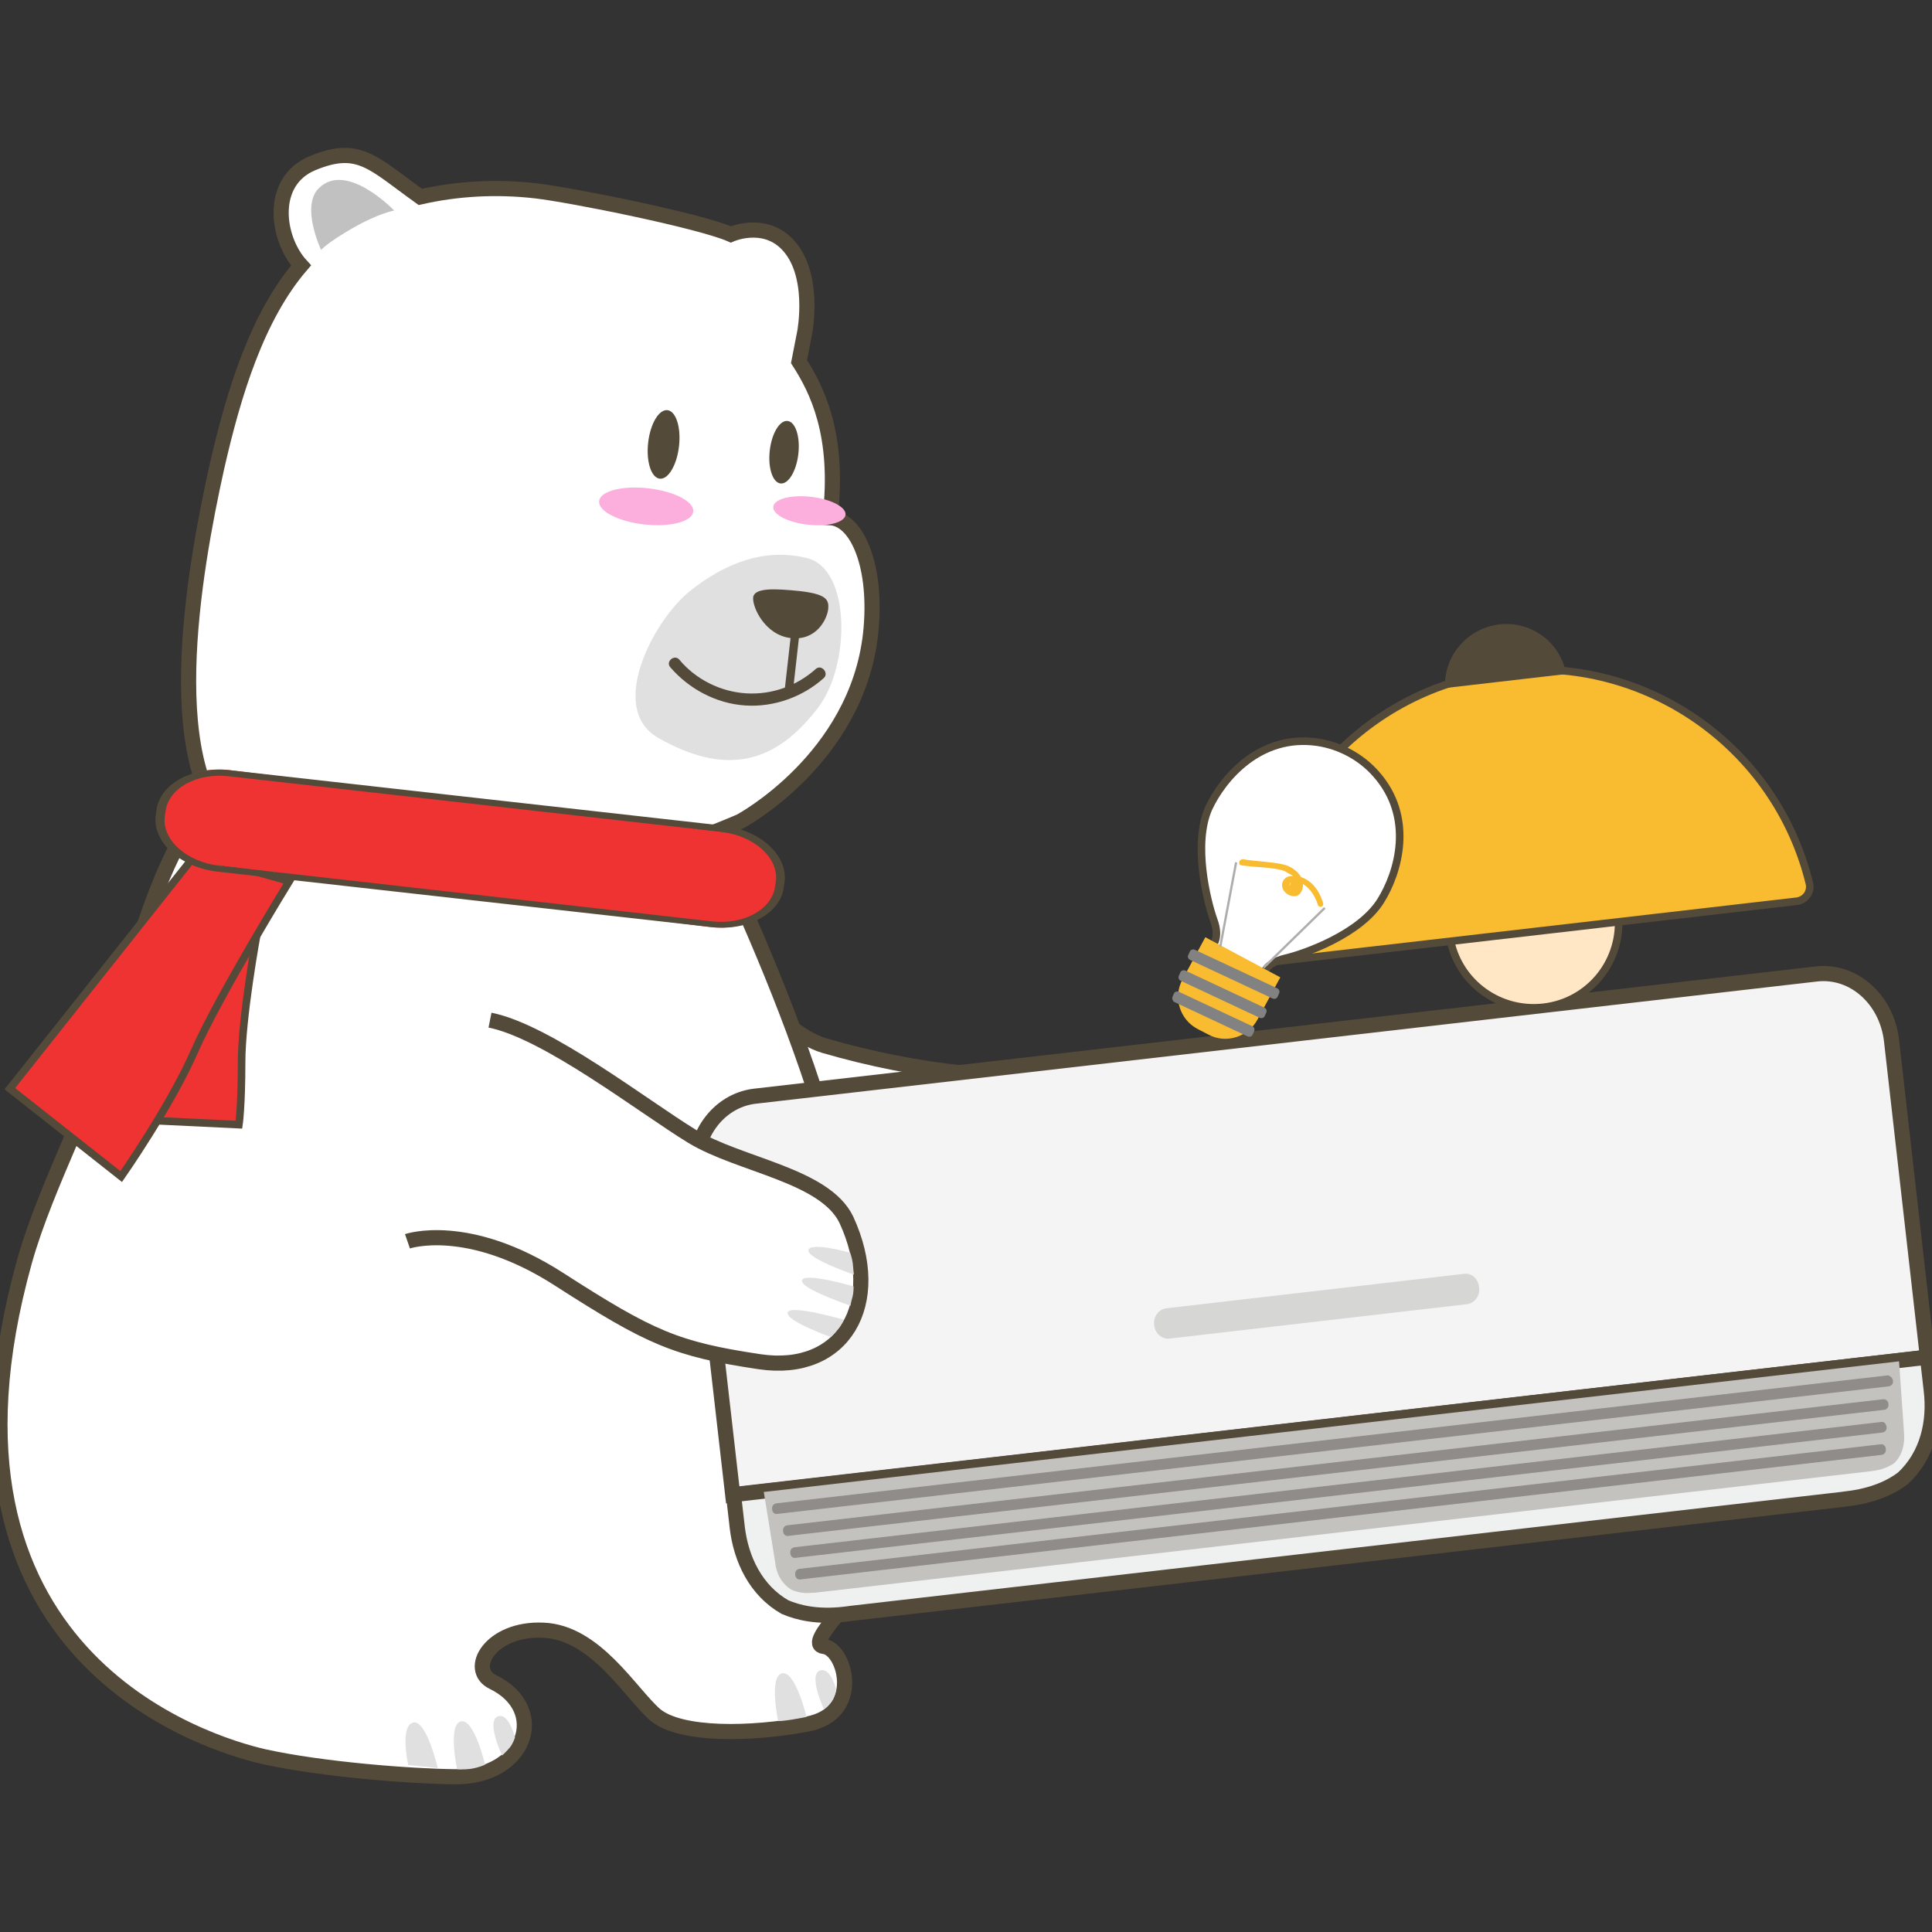 <?xml version="1.0" encoding="utf-8"?>
<!-- Generator: Adobe Illustrator 25.2.1, SVG Export Plug-In . SVG Version: 6.00 Build 0)  -->
<svg version="1.1" xmlns="http://www.w3.org/2000/svg" xmlns:xlink="http://www.w3.org/1999/xlink" x="0px" y="0px"
	 viewBox="0 0 510.2 510.2" style="enable-background:new 0 0 510.2 510.2;" xml:space="preserve">
<rect x="0" y="0" width="510.2" height="510.2" fill="#333333" stroke="none"/>
<style type="text/css">
	.st0{fill:#FFFFFF;stroke:#544A3A;stroke-width:4;stroke-miterlimit:10;}
	.st1{fill:#E0E0E0;}
	.st2{fill:#C1C1C1;}
	.st3{fill:#544A3A;}
	.st4{fill:#FCAEDC;}
	.st5{fill:#EF3333;stroke:#544A3A;stroke-width:2;stroke-miterlimit:10;}
	.st6{fill:#EF3333;}
	.st7{fill:#F4F4F4;stroke:#544A3A;stroke-width:4;stroke-miterlimit:10;}
	.st8{fill:#EFF1F1;stroke:#544A3A;stroke-width:4;stroke-miterlimit:10;}
	.st9{fill:#C4C2BF;}
	.st10{fill:#8F8C89;}
	.st11{fill:#D6D6D5;}
	.st12{fill:#D1CDD0;}
	.st13{fill:#FFE7C5;stroke:#544A3A;stroke-width:2;stroke-miterlimit:10;}
	.st14{fill:#F9BB30;stroke:#544A3A;stroke-width:2;stroke-linecap:round;stroke-linejoin:round;stroke-miterlimit:10;}
	.st15{fill:#FFFFFF;stroke:#544A3A;stroke-width:2;stroke-miterlimit:10;}
	.st16{fill:#F9BB30;}
	.st17{fill:#828282;}
	.st18{fill:#ADADAD;}
	.st19{display:none;}
	.st20{display:inline;fill:none;stroke:#544A3A;stroke-width:4;stroke-miterlimit:10;}
</style>
<g id="圖層_1">
	<g>
		<path class="st0" d="M283.1,282.6c-13.5,3.6-40.9,0.7-65.5-6.5c-12.7-3.7-32-28.8-32-28.8l13,77c0,0,5.9-1,26.7,1.7
			c22,2.8,34.6,8.7,61.5,6C320.4,328.6,312.2,275,283.1,282.6z"/>
		<g id="身體">
			<path class="st0" d="M69.7,463.9c15.4,3.4,39,5.2,50.4,5.3c18.8,0.2,24.9-17.8,10.1-25c-6.9-3.3-0.7-14.3,13.2-13.7
				c13.9,0.5,23.1,16.7,29.7,22.4c6.7,5.5,25.2,5.2,40,2.4c14.8-2.7,10.2-19.8,4.5-20.5c-5.7-0.6,10.9-14.9,11.7-19.8
				c0.9-4.8-1.9-29.6-3.7-78.1c-1.7-45.9-42.4-125.1-42.4-125.1l-121,2.1c0,0-11.5-19.1-31.1,53.9c-5.9,21.8-18.8,44.6-24.6,65.2
				C-22.6,437.1,54.4,460.4,69.7,463.9z"/>
			<g>
				<path class="st1" d="M107.8,466.1c0,0-2.3-10.3,1.3-11.2c3.5-0.9,6.5,12,6.5,12L107.8,466.1z"/>
			</g>
			<g>
				<path class="st1" d="M120.7,467.2c0,0-2.5-11.8,1-12.6c3.5-0.9,6.4,11.4,6.4,11.4s-1.3,0.7-3.7,1.1
					C122.1,467.4,120.7,467.2,120.7,467.2z"/>
			</g>
			<g>
				<path class="st1" d="M132.6,463.6c0,0-4.5-9.5-0.9-10.4c2.7-0.7,4.3,5.6,4.3,5.6s-0.4,1.4-1.3,2.6
					C133.8,462.5,132.6,463.6,132.6,463.6z"/>
			</g>
			<g>
				<path class="st1" d="M205.5,454.5c0,0-2.5-11.8,1-12.6c3.5-0.9,6.5,11.5,6.5,11.5s-1.4,0.3-3.8,0.7S205.5,454.5,205.5,454.5z"/>
			</g>
			<g>
				<path class="st1" d="M217.6,451.4c0,0-4.4-9.4-0.9-10.3c2.7-0.7,4.1,5,4.1,5s-0.3,2-1.1,3.1
					C218.8,450.5,217.6,451.4,217.6,451.4z"/>
			</g>
		</g>
		<path class="st0" d="M219.2,136.7c2.6-21.9-3.5-33.9-8.2-41.2l1.5-7.7c0,0,3.1-16-5-23.7c-6.2-5.9-14.5-2.2-14.5-2.2
			c-8.2-3.6-42-10.4-51.5-11.5c-10.5-1.2-20.8-0.6-30.5,1.6c-12.6-9-16.2-14-28.5-8.9c-11.5,4.8-9.5,19.9-3,27
			c-11.6,13.5-17.8,33.7-22.3,53.5c-6,27.1-15.8,81.8,6.5,97.3c11.6,8.1,39.9,11.1,57.3,13.1c28.5,3.2,74.5-17.1,74.5-17.1
			s30.7-16.4,34.4-49.5C231.8,149.9,226.5,137.1,219.2,136.7z"/>
		<path class="st2" d="M84.8,66c0,0-5.4-11.4-0.7-16.2c7.3-7.5,20,5.8,20,5.8s-4.1,0.7-10.9,4.6S84.8,66,84.8,66z"/>
		<g>
			<path class="st1" d="M182.3,156c-9.7,7.7-22.1,31.2-8.4,38.9c19.7,11.2,32.2,5,42.2-8.1c8.5-11.2,8.6-36.5-2.9-39.4
				S191.1,149,182.3,156z"/>
		</g>
		<ellipse transform="matrix(0.112 -0.994 0.994 0.112 38.822 278.35)" class="st3" cx="175.2" cy="117.5" rx="9.1" ry="4.1"/>
		
			<ellipse transform="matrix(0.112 -0.994 0.994 0.112 65.075 311.894)" class="st3" cx="207.1" cy="119.5" rx="8.3" ry="3.8"/>
		
			<ellipse transform="matrix(0.112 -0.994 0.994 0.112 18.539 288.312)" class="st4" cx="170.6" cy="133.8" rx="4.8" ry="12.5"/>
		<ellipse transform="matrix(0.112 -0.994 0.994 0.112 55.62 332.176)" class="st4" cx="213.7" cy="135" rx="3.7" ry="9.6"/>
		
			<rect x="201.3" y="174.3" transform="matrix(0.112 -0.994 0.994 0.112 11.327 363.587)" class="st3" width="15.6" height="2.2"/>
		<path class="st3" d="M211.3,156.1c6.8,0.8,7.7,2.2,7.4,4.8c-0.3,2.6-3.1,8.4-9.9,7.6s-10.2-8.2-9.9-10.8
			C199.3,155.2,204.5,155.4,211.3,156.1z"/>
		<g>
			<path class="st3" d="M177,176.2c5,5.8,12.2,9.6,19.8,10.1c7.5,0.5,15.1-2.2,20.7-7.2c1.5-1.3-0.5-3.7-2-2.5
				c-5,4.5-11.6,6.9-18.4,6.5c-6.8-0.4-13.4-3.7-17.7-8.9C178.1,172.7,175.7,174.7,177,176.2L177,176.2z"/>
		</g>
		<g id="圍巾">
			<path class="st5" d="M67.8,246.9c0,0-4,21.8-4,33.6s-0.7,16.5-0.7,16.5l-25-1.2l16-56.4L67.8,246.9z"/>
			<path class="st5" d="M76.4,232.7c0,0-18.7,30.4-25.1,45s-19.3,33-19.3,33L2.6,287.5l49-61.8L76.4,232.7z"/>
			<g>
				<path class="st6" d="M187.4,244.8L57.5,228.5c-9.2-1.1-16-7.4-15.2-14l0.2-1.3c0.9-6.6,9.2-11,18.4-9.8l129.9,16.3
					c9.2,1.1,16,7.4,15.2,14l-0.2,1.3C204.9,241.6,196.6,245.9,187.4,244.8z"/>
				<path class="st3" d="M187.7,244.8L57.6,230.2c-10-1.1-17.3-7.8-16.5-14.8l0.2-1.3c0.8-7.1,9.5-11.8,19.4-10.7L190.7,218
					c10,1.1,17.3,7.8,16.5,14.8l-0.2,1.3C206.3,241.1,197.6,246,187.7,244.8z M60.5,205c-8.6-1-16.1,3.2-16.8,9.4l-0.2,1.3
					c-0.7,6.1,5.8,11.9,14.3,12.9l130.1,14.7c8.6,1,16.1-3.2,16.8-9.4l0.2-1.3c0.7-6.1-5.8-11.9-14.3-12.9L60.5,205z"/>
			</g>
		</g>
		<g id="手">
			<ellipse transform="matrix(0.972 -0.236 0.236 0.972 -60.184 76.708)" class="st2" cx="290.6" cy="290" rx="5" ry="4.3"/>
			<ellipse transform="matrix(0.972 -0.236 0.236 0.972 -62.445 77.935)" class="st2" cx="294.6" cy="300" rx="5" ry="4.3"/>
			
				<ellipse transform="matrix(0.972 -0.236 0.236 0.972 -65.056 78.481)" class="st2" cx="295.6" cy="311.2" rx="5" ry="4.3"/>
			
				<ellipse transform="matrix(0.972 -0.236 0.236 0.972 -67.731 78.135)" class="st2" cx="292.8" cy="322.2" rx="5" ry="4.3"/>
			
				<ellipse transform="matrix(0.998 -5.831734e-02 5.831734e-02 0.998 -17.409 16.749)" class="st2" cx="278.3" cy="306.6" rx="9.9" ry="13.7"/>
		</g>
	</g>
	<g id="冷氣">
		<path class="st7" d="M499.5,274.7c-1.3-10.8-10-18.6-19.8-17.5l-280.5,32.3c-9.6,1.2-16.6,10.7-15.3,21.5l9.6,83.8L509,358.4
			L499.5,274.7z"/>
		<g>
			<path class="st8" d="M193.7,394.7l1,8.7c1,8.4,4.9,16.6,12.6,21c3.5,1.5,8.6,2.7,15.6,1.9c0.6-0.1,1.1-0.1,1.5-0.2L486.2,396
				c0.5-0.1,1-0.1,1.5-0.2c7-0.8,11.8-3.1,14.8-5.4c6.6-6.1,8.5-15,7.5-23.3l-1-8.7L193.7,394.7z"/>
		</g>
		<g>
			<path class="st9" d="M209,419.8c1.3,0.6,3.1,1.1,5.6,0.8c0.2,0,0.4,0,0.6,0l279-32.1c0.2,0,0.4-0.1,0.6-0.1
				c2.5-0.3,4.1-1.2,5.3-1.9c2.3-2.1,3-5.3,2.7-8.3l-1.3-18.7l-299.8,34.5l3,18.5C204.9,415.2,206.3,418.2,209,419.8z"/>
		</g>
		<g>
			<path class="st10" d="M499.9,364.6c0.1,0.8-0.4,1.4-1.1,1.5l-293.6,33.7c-0.7,0.1-1.3-0.5-1.3-1.3l0,0c-0.1-0.8,0.4-1.4,1.1-1.5
				l293.6-33.8C499.1,363.3,499.8,363.9,499.9,364.6L499.9,364.6z"/>
			<path class="st10" d="M498.7,370.8c0.1,0.8-0.4,1.4-1.1,1.5l-289.5,33.3c-0.7,0.1-1.3-0.5-1.3-1.3l0,0c-0.1-0.8,0.4-1.4,1.1-1.5
				l289.5-33.3C498,369.5,498.7,370,498.7,370.8L498.7,370.8z"/>
			<path class="st10" d="M498.2,376.8c0.1,0.8-0.4,1.4-1.1,1.5L210,411.4c-0.7,0.1-1.3-0.5-1.3-1.3l0,0c-0.1-0.8,0.4-1.4,1.1-1.5
				l287.1-33.1C497.5,375.4,498.1,376,498.2,376.8L498.2,376.8z"/>
			<path class="st10" d="M498,382.7c0.1,0.8-0.4,1.4-1.1,1.5l-285.6,32.9c-0.7,0.1-1.3-0.5-1.3-1.3l0,0c-0.1-0.8,0.4-1.4,1.1-1.5
				l285.6-32.9C497.4,381.3,498,381.9,498,382.7L498,382.7z"/>
		</g>
		<path class="st11" d="M390.6,340c0.3,2.2-1.2,4.1-3.1,4.4l-78.7,9.1c-1.9,0.2-3.8-1.3-4-3.6l0,0c-0.3-2.2,1.2-4.1,3.1-4.4
			l78.7-9.1C388.6,336.1,390.4,337.7,390.6,340L390.6,340z"/>
	</g>
	<g id="右手">
		<path class="st0" d="M129.4,269.4c15.1,3,40.6,22.9,53.4,30.7c12.5,7.6,35,10.2,40.7,22c10.2,22.1-0.8,40.8-22.9,37.5
			s-28.9-6.3-53-21.8s-40-10-40-10"/>
		<g>
			<path class="st1" d="M219.4,353.1c0,0-12-4.3-11.4-6.5c0.6-2.2,14.8,1.9,14.8,1.9s-0.5,1.4-1.5,2.5
				C220.3,352.2,219.4,353.1,219.4,353.1z"/>
		</g>
		<g>
			<path class="st1" d="M224.6,344.8c0,0-13.4-4.5-12.8-6.7c0.6-2.2,13.6,1.6,13.6,1.6s0.1,1.4-0.3,2.9
				C224.7,343.9,224.6,344.8,224.6,344.8z"/>
		</g>
		<g>
			<path class="st1" d="M225.5,336.6c0,0-12.6-4.3-12-6.5s11,0.7,11,0.7s0.5,1.3,0.7,2.8C225.3,335.1,225.5,336.6,225.5,336.6z"/>
		</g>
	</g>
	<g id="燈具">
		<g>
			<path class="st12" d="M394.8,214l1.9,16.7c0.4,3.5,3.6,6,7,5.6c3.5-0.4,6-3.6,5.6-7l-1.9-16.7L394.8,214z"/>
			<path class="st13" d="M402.4,221.4c-12.3,1.4-21.1,12.5-19.7,24.9c1.4,12.3,12.5,21.1,24.9,19.7c12.3-1.4,21.1-12.5,19.7-24.8
				C425.7,228.8,414.7,220,402.4,221.4z"/>
			<path class="st12" d="M419.8,226.9c-4.6-4-10.9-6.3-17.4-5.5c-6.6,0.8-12.1,4.3-15.7,9.4L419.8,226.9z"/>
		</g>
		<path class="st14" d="M336,254c-2.3,0.3-4.3-1.5-4.3-4c0.4-37,28.3-68.4,65.7-72.7c37.3-4.3,71.6,20,80.4,55.9
			c0.6,2.3-1,4.5-3.3,4.8L336,254z"/>
		<path class="st3" d="M381.6,181.7c-0.4-8.5,5.9-15.8,14.3-16.8c8.4-1,16.2,4.7,17.7,13.1L381.6,181.7z"/>
	</g>
	<g id="燈炮">
		<g>
			<path id="_x3C_Path_x3E__00000087382875614921037890000012304248635177380261_" class="st15" d="M347.9,196
				c6,0.9,11.5,3.9,15.4,8.3c10.3,11.5,6,26.1,1.3,33.6c-5.5,8.8-20.1,14-25.3,15.2c-5.3,1.3-5.7,4.3-5.7,4.3l-6.8-3.7l-6.8-3.7
				c0,0,2.4-2.1,0.5-7.1c-1.8-5.1-5.5-20.1-1.3-29.5C322.9,205.5,332.7,193.8,347.9,196z"/>
			<path id="_x3C_Path_x3E__00000033360425195446543510000005714161516429183909_" class="st16" d="M338.1,258.1l-6,11.1
				c-2.5,4.7-8.4,6.5-13,4l-2.9-1.5c-4.7-2.5-6.5-8.4-3.9-13.1l6-11.1L338.1,258.1z"/>
			<path id="_x3C_Path_x3E__00000077311837329667842700000004335978983480479645_" class="st17" d="M314.3,253.5l21.8,10.2
				c0.5,0.2,1.1,0,1.3-0.5l0.4-0.9c0.2-0.5,0-1.1-0.5-1.3l-21.8-10.2c-0.5-0.2-1.1,0-1.3,0.5l-0.4,0.9
				C313.5,252.6,313.8,253.3,314.3,253.5z"/>
			<path id="_x3C_Path_x3E__00000011031857028181166630000009645587741194324622_" class="st17" d="M311.8,259l20.9,9.8
				c0.5,0.2,1.1,0,1.3-0.5l0.4-0.9c0.2-0.5,0-1.1-0.5-1.3l-20.9-9.8c-0.5-0.2-1.1,0-1.3,0.5l-0.4,0.9
				C311.1,258.2,311.3,258.8,311.8,259z"/>
			<path id="_x3C_Path_x3E__00000036236404904995324090000017108201789925873337_" class="st17" d="M310.1,264.6l19.4,9.1
				c0.5,0.2,1.1,0,1.3-0.5l0.4-0.9c0.2-0.5,0-1.1-0.5-1.3l-19.4-9.1c-0.5-0.2-1.1,0-1.3,0.5l-0.4,0.9
				C309.5,263.8,309.7,264.4,310.1,264.6z"/>
		</g>
		
			<rect x="312.9" y="238.5" transform="matrix(0.185 -0.983 0.983 0.185 29.631 513.35)" class="st18" width="22.6" height="0.6"/>
		
			<rect x="330.2" y="247.4" transform="matrix(0.716 -0.699 0.699 0.716 -75.897 309.013)" class="st18" width="22.6" height="0.6"/>
		<g>
			<path class="st16" d="M327.8,228.5c3.6,0.6,8,0.4,11.4,1.5c0.8,0.5,1.5,0.9,2.3,1.3c-0.3,1-0.7,1.9-1,2.8c0.1-1,0.4-1.3,1.1-1.2
				c0.4,0,0.9,0,1.3,0.1c2.5,0.6,4.4,3.5,5.1,5.9c0.3,1,1.7,0.6,1.4-0.4c-1.1-3.9-4-7.4-8.3-7.2c-3,0.2-3.5,3.8-0.6,5.1
				c3.3,1.4,4.3-2.7,3.1-4.8c-1.2-1.9-3-3-5.1-3.4c-3.4-0.7-6.8-0.7-10.3-1.3C327.2,226.9,326.8,228.3,327.8,228.5L327.8,228.5z"/>
		</g>
	</g>
</g>
<g id="圖層_2" class="st19">
	<path class="st20" d="M52,371.4c0,0,36.9-11,54.1,0.7s22.8,40.7,17.1,47.7c-5.7,6.9-16.2,8.4-21.4,11.3c-5.2,2.9,17.2,5.1,23.5,8.8
		"/>
</g>
</svg>
